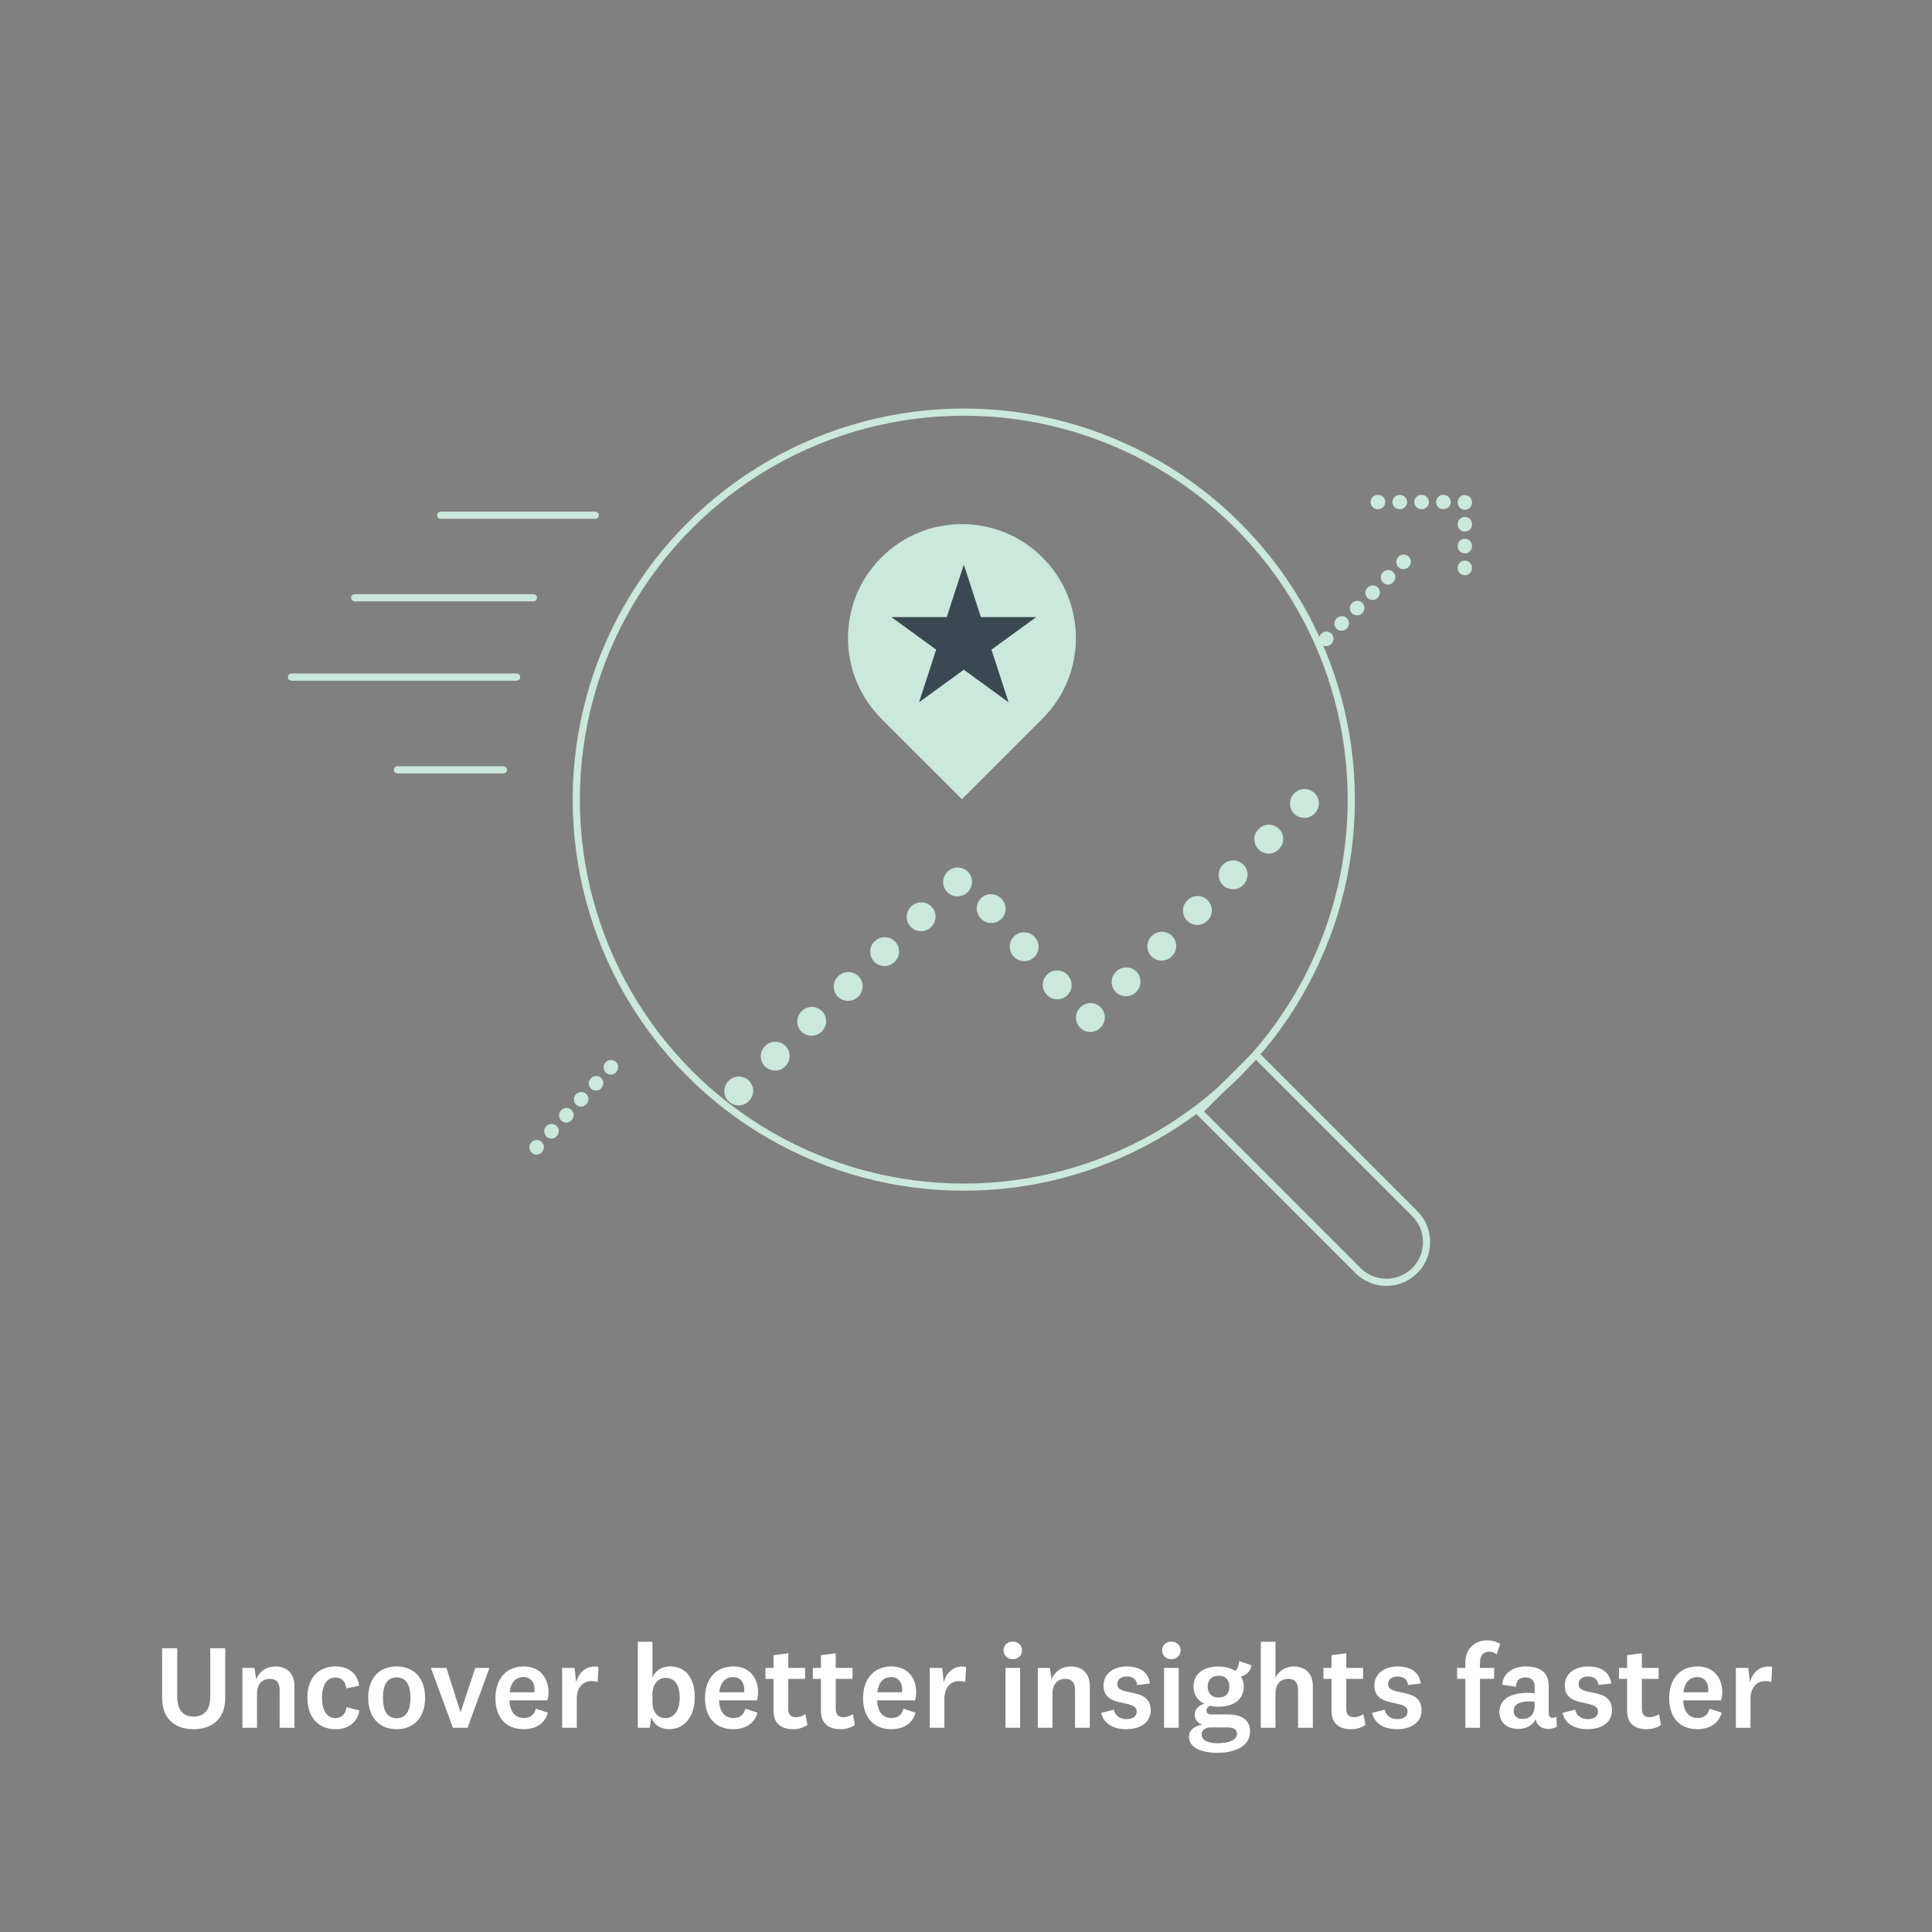 <?xml version="1.0" encoding="UTF-8"?>
<svg id="Layer_1" data-name="Layer 1" xmlns="http://www.w3.org/2000/svg" viewBox="0 0 540 540">
  <rect x="0" y="0" width="540" height="540" fill="#808080" stroke="none"/>
  <defs>
    <style>
      .cls-1, .cls-2, .cls-3, .cls-4, .cls-5, .cls-6 {
        fill: none;
      }

      .cls-2, .cls-3 {
        stroke-linejoin: round;
      }

      .cls-2, .cls-3, .cls-4, .cls-5, .cls-6 {
        stroke: #cae8dc;
      }

      .cls-2, .cls-3, .cls-5, .cls-6 {
        stroke-linecap: round;
      }

      .cls-2, .cls-5 {
        stroke-dasharray: .1 6;
        stroke-width: 4px;
      }

      .cls-3 {
        stroke-dasharray: .1 14;
        stroke-width: 8px;
      }

      .cls-4, .cls-6 {
        stroke-width: 2px;
      }

      .cls-7 {
        fill: #fff;
      }

      .cls-8 {
        fill: #cae8dc;
      }

      .cls-9 {
        fill: #394851;
      }
    </style>
  </defs>
  <g>
    <path class="cls-7" d="M54.1,479.79c-3,0-4.56-1.93-4.56-5.52v-13.58h-4.23v13.91c0,6.02,3.83,8.72,8.79,8.72s8.85-2.7,8.85-8.72v-13.91h-4.19v13.58c0,3.59-1.63,5.52-4.66,5.52ZM71.11,466.18h-3.36v16.74h4.09v-9.38c0-3.09,1.63-4.29,3.59-4.29s2.73,1.23,2.73,3.09v10.58h4.13v-11.71c0-3.49-2.16-5.42-5.22-5.42-2.56,0-4.59,1.3-5.46,3.63l-.5-3.23ZM85.92,474.57c0,5.46,3.09,8.75,7.92,8.75,3.56,0,6.06-1.96,6.62-5.22l-3.63-.97c-.17,1.83-1.26,3.09-3,3.09-2.56,0-3.83-2.23-3.83-5.66s1.26-5.69,3.79-5.69c1.86,0,2.86,1.36,2.99,3.06l3.59-.77c-.33-3.23-2.83-5.39-6.62-5.39-4.76,0-7.85,3.29-7.85,8.79ZM118.81,474.53c0-5.59-3.19-8.75-7.95-8.75s-7.95,3.16-7.95,8.75,3.23,8.79,7.95,8.79,7.95-3.16,7.95-8.79ZM114.72,474.53c0,3.73-1.3,5.72-3.86,5.72s-3.83-2-3.83-5.72,1.26-5.69,3.83-5.69,3.86,2,3.86,5.69ZM128.7,478.49l-3.93-12.31h-4.33l6.16,16.74h4.09l6.12-16.74h-3.96l-4.09,12.31h-.07ZM146.39,480.19c-2.43,0-3.89-1.83-3.99-4.93h10.58c.17-.47.33-1.36.33-2.23,0-4.06-2.36-7.25-6.92-7.25-4.86,0-7.92,3.43-7.92,8.89s3.06,8.65,7.89,8.65c3.09,0,5.89-1.36,6.79-4.63l-3.39-1.1c-.47,1.83-1.66,2.6-3.36,2.6ZM142.46,473c.27-2.66,1.66-4.26,3.86-4.26,2.03,0,3.09,1.56,3.09,3.43,0,.23,0,.57-.03.83h-6.92ZM167.27,465.91c-3.16-.6-5.52,1.4-6.22,4.33l-.47-4.06h-3.46v16.74h4.09v-8.09c0-3.26,1.8-4.96,4.13-4.96.6,0,1.3.1,1.7.23l.23-4.19ZM182.36,458.89h-4.09v24.03h3.33l.47-3c.6,2.13,2.56,3.39,4.96,3.39,4.36,0,7.15-3.63,7.15-8.89s-2.4-8.65-6.89-8.65c-2.3,0-4.29,1.26-4.93,3.23v-10.12ZM182.36,473.64c0-3.19,1.8-4.66,3.66-4.66,2.46,0,3.96,1.8,3.96,5.52s-1.63,5.72-4.03,5.72c-1.8,0-3.59-1.3-3.59-4.49v-2.1ZM204.97,480.19c-2.43,0-3.89-1.83-3.99-4.93h10.58c.17-.47.33-1.36.33-2.23,0-4.06-2.36-7.25-6.92-7.25-4.86,0-7.92,3.43-7.92,8.89s3.06,8.65,7.89,8.65c3.09,0,5.89-1.36,6.79-4.63l-3.39-1.1c-.47,1.83-1.66,2.6-3.36,2.6ZM201.05,473c.27-2.66,1.66-4.26,3.86-4.26,2.03,0,3.1,1.56,3.1,3.43,0,.23,0,.57-.03.83h-6.92ZM225.12,479.09c-.93.6-1.66.87-2.66.87-1.3,0-2.13-.67-2.13-2.26v-8.45h4.69v-3.06h-4.69v-4.09l-4.13.53v3.56h-2.26v3.06h2.26v8.95c0,3.53,2.16,5.12,5.49,5.12,1.46,0,2.93-.43,3.99-1.2l-.57-3.03ZM238.38,479.09c-.93.6-1.66.87-2.66.87-1.3,0-2.13-.67-2.13-2.26v-8.45h4.69v-3.06h-4.69v-4.09l-4.13.53v3.56h-2.26v3.06h2.26v8.95c0,3.53,2.16,5.12,5.49,5.12,1.46,0,2.93-.43,3.99-1.2l-.57-3.03ZM249.15,480.19c-2.43,0-3.89-1.83-3.99-4.93h10.58c.17-.47.33-1.36.33-2.23,0-4.06-2.36-7.25-6.92-7.25-4.86,0-7.92,3.43-7.92,8.89s3.06,8.65,7.89,8.65c3.09,0,5.89-1.36,6.79-4.63l-3.39-1.1c-.47,1.83-1.66,2.6-3.36,2.6ZM245.22,473c.27-2.66,1.66-4.26,3.86-4.26,2.03,0,3.09,1.56,3.09,3.43,0,.23,0,.57-.03.83h-6.92ZM270.02,465.91c-3.16-.6-5.52,1.4-6.22,4.33l-.47-4.06h-3.46v16.74h4.09v-8.09c0-3.26,1.8-4.96,4.13-4.96.6,0,1.3.1,1.7.23l.23-4.19ZM285.66,461.29c0-1.5-1.2-2.46-2.6-2.46s-2.56.97-2.56,2.46,1.16,2.46,2.56,2.46,2.6-.97,2.6-2.46ZM281.03,466.18v16.74h4.09v-16.74h-4.09ZM293.43,466.18h-3.36v16.74h4.09v-9.38c0-3.09,1.63-4.29,3.59-4.29s2.73,1.23,2.73,3.09v10.58h4.13v-11.71c0-3.49-2.16-5.42-5.22-5.42-2.56,0-4.59,1.3-5.46,3.63l-.5-3.23ZM307.8,478.73c.6,3,3.39,4.59,6.96,4.59,3.96,0,6.86-1.86,6.86-5.29,0-6.72-9.32-3.63-9.32-7.29,0-1.36,1-2.16,2.66-2.16,1.8,0,2.76.97,2.9,2.4l3.56-.43c-.4-3.06-2.66-4.76-6.49-4.76-3.63,0-6.49,1.93-6.49,5.32,0,6.52,9.28,3.59,9.28,7.29,0,1.4-1.16,2.1-2.93,2.1s-3.19-1.06-3.43-2.63l-3.56.87ZM329.98,461.29c0-1.5-1.2-2.46-2.6-2.46s-2.56.97-2.56,2.46,1.16,2.46,2.56,2.46,2.6-.97,2.6-2.46ZM325.36,466.18v16.74h4.09v-16.74h-4.09ZM337.56,471.41c0-1.96,1.16-3.03,3.03-3.03s3.03,1.03,3.03,3.03-1.16,3.06-3.03,3.06-3.03-1.1-3.03-3.06ZM349.4,483.95c0-3.03-2.1-4.76-6.19-4.76h-4.56c-.87,0-1.43-.33-1.43-1.06,0-.63.33-1.06,1-1.36.73.17,1.53.27,2.36.27,4.09,0,7.06-1.96,7.06-5.62,0-1.06-.27-2.03-.8-2.83,1.46-.33,2.73-1.5,2.96-3.13l-3.43-1.16c-.13,1.06-.4,2.16-1.1,2.73-1.23-.8-2.83-1.23-4.69-1.23-4.19,0-6.99,2.03-6.99,5.62,0,2.23,1.16,3.89,3.03,4.79-1.5.4-2.7,1.46-2.7,3.03,0,1.36.83,2.4,2.13,2.8-2.2.33-3.73,1.56-3.73,3.39,0,3.26,3.93,4.49,7.85,4.49,4.53,0,9.22-1.53,9.22-5.96ZM335.86,484.82c0-1.26,1.03-2,2.5-2h4.76c1.76,0,2.63.63,2.63,1.76,0,1.83-2.36,2.66-5.49,2.66-2.46,0-4.39-.73-4.39-2.43ZM356.49,458.89h-4.09v24.03h4.09v-9.38c0-3.09,1.63-4.29,3.59-4.29s2.73,1.23,2.73,3.09v10.58h4.13v-11.71c0-3.49-2.16-5.42-5.22-5.42-2.33,0-4.26,1.1-5.22,3.19v-10.08ZM381.08,479.09c-.93.6-1.66.87-2.66.87-1.3,0-2.13-.67-2.13-2.26v-8.45h4.69v-3.06h-4.69v-4.09l-4.13.53v3.56h-2.26v3.06h2.26v8.95c0,3.53,2.16,5.12,5.49,5.12,1.46,0,2.93-.43,3.99-1.2l-.57-3.03ZM383.5,478.73c.6,3,3.39,4.59,6.96,4.59,3.96,0,6.86-1.86,6.86-5.29,0-6.72-9.32-3.63-9.32-7.29,0-1.36,1-2.16,2.66-2.16,1.8,0,2.76.97,2.9,2.4l3.56-.43c-.4-3.06-2.66-4.76-6.49-4.76-3.63,0-6.49,1.93-6.49,5.32,0,6.52,9.28,3.59,9.28,7.29,0,1.4-1.16,2.1-2.93,2.1s-3.19-1.06-3.43-2.63l-3.56.87ZM409.57,469.24v13.68h4.09v-13.68h3.96v-3.06h-3.96v-1.4c0-1.96.87-3.13,2.53-3.13.93,0,1.5.23,2.13.77l1-2.96c-1.03-.57-2.16-.97-3.63-.97-3.63,0-6.12,2.43-6.12,6.26v1.43h-2.3v3.06h2.3ZM432.86,471.17c0-3.53-2.16-5.39-6.32-5.39-3.73,0-6.36,1.86-6.69,5.09l3.86.6c.03-1.63.9-2.63,2.63-2.63s2.6.97,2.6,2.56v1.86c-.6-.07-1.33-.1-1.83-.1-5.22,0-8.02,2-8.02,5.32,0,3.03,2.2,4.76,5.26,4.76,2.16,0,4.16-.97,4.83-2.73.13.47.3.87.5,1.23.63.97,1.7,1.5,3.09,1.5.87,0,1.8-.23,2.4-.63l-.17-2.8c-.23.2-.6.33-.97.33-.7,0-1.16-.33-1.16-1.3v-7.69ZM428.94,476.8c0,2.63-1.66,3.66-3.33,3.66s-2.53-.9-2.53-2.23c0-1.83,1.56-2.7,4.49-2.7.5,0,1,.07,1.36.1v1.16ZM436.73,478.73c.6,3,3.39,4.59,6.96,4.59,3.96,0,6.86-1.86,6.86-5.29,0-6.72-9.32-3.63-9.32-7.29,0-1.36,1-2.16,2.66-2.16,1.8,0,2.76.97,2.9,2.4l3.56-.43c-.4-3.06-2.66-4.76-6.49-4.76-3.63,0-6.49,1.93-6.49,5.32,0,6.52,9.28,3.59,9.28,7.29,0,1.4-1.16,2.1-2.93,2.1s-3.19-1.06-3.43-2.63l-3.56.87ZM463.7,479.09c-.93.6-1.66.87-2.66.87-1.3,0-2.13-.67-2.13-2.26v-8.45h4.69v-3.06h-4.69v-4.09l-4.13.53v3.56h-2.26v3.06h2.26v8.95c0,3.53,2.16,5.12,5.49,5.12,1.46,0,2.93-.43,3.99-1.2l-.57-3.03ZM474.46,480.19c-2.43,0-3.89-1.83-3.99-4.93h10.58c.17-.47.33-1.36.33-2.23,0-4.06-2.36-7.25-6.92-7.25-4.86,0-7.92,3.43-7.92,8.89s3.06,8.65,7.89,8.65c3.09,0,5.89-1.36,6.79-4.63l-3.39-1.1c-.47,1.83-1.66,2.6-3.36,2.6ZM470.54,473c.27-2.66,1.66-4.26,3.86-4.26,2.03,0,3.09,1.56,3.09,3.43,0,.23,0,.57-.03.83h-6.92ZM495.33,465.91c-3.16-.6-5.52,1.4-6.22,4.33l-.47-4.06h-3.46v16.74h4.09v-8.09c0-3.26,1.8-4.96,4.13-4.96.6,0,1.3.1,1.7.23l.23-4.19Z"/>
    <path class="cls-4" d="M335.11,310.68l15.89-15.9,44.44,44.44c4.39,4.39,4.39,11.51,0,15.9h0c-4.39,4.39-11.51,4.39-15.89,0l-44.44-44.44Z"/>
    <path class="cls-3" d="M206.44,304.97l62.81-60,34.78,40.17,65.33-65.34"/>
    <path class="cls-5" d="M370.65,178.6l25.56-25.45"/>
    <path class="cls-2" d="M385.09,140.32h24.34v23.01"/>
    <path class="cls-5" d="M149.96,320.7l24.06-25.92"/>
    <circle class="cls-4" cx="269.38" cy="223.5" r="108.31"/>
    <path class="cls-6" d="M166.39,144.01h-43.23"/>
    <path class="cls-6" d="M149.1,167.07h-49.97"/>
    <path class="cls-8" d="M246.34,155.82c12.45-12.44,32.61-12.44,45.04,0h0c12.45,12.44,12.45,32.61,0,45.05l-22.51,22.52-22.53-22.52c-12.43-12.44-12.43-32.61,0-45.05h0Z"/>
    <path class="cls-6" d="M140.71,215.17h-29.63"/>
    <path class="cls-9" d="M269.38,157.77l4.78,14.71h15.47l-12.51,9.09,4.78,14.71-12.51-9.09-12.51,9.09,4.78-14.71-12.51-9.09h15.47l4.78-14.71Z"/>
    <path class="cls-6" d="M144.41,189.25h-62.95"/>
  </g>
  <rect class="cls-1" width="540" height="540"/>
</svg>